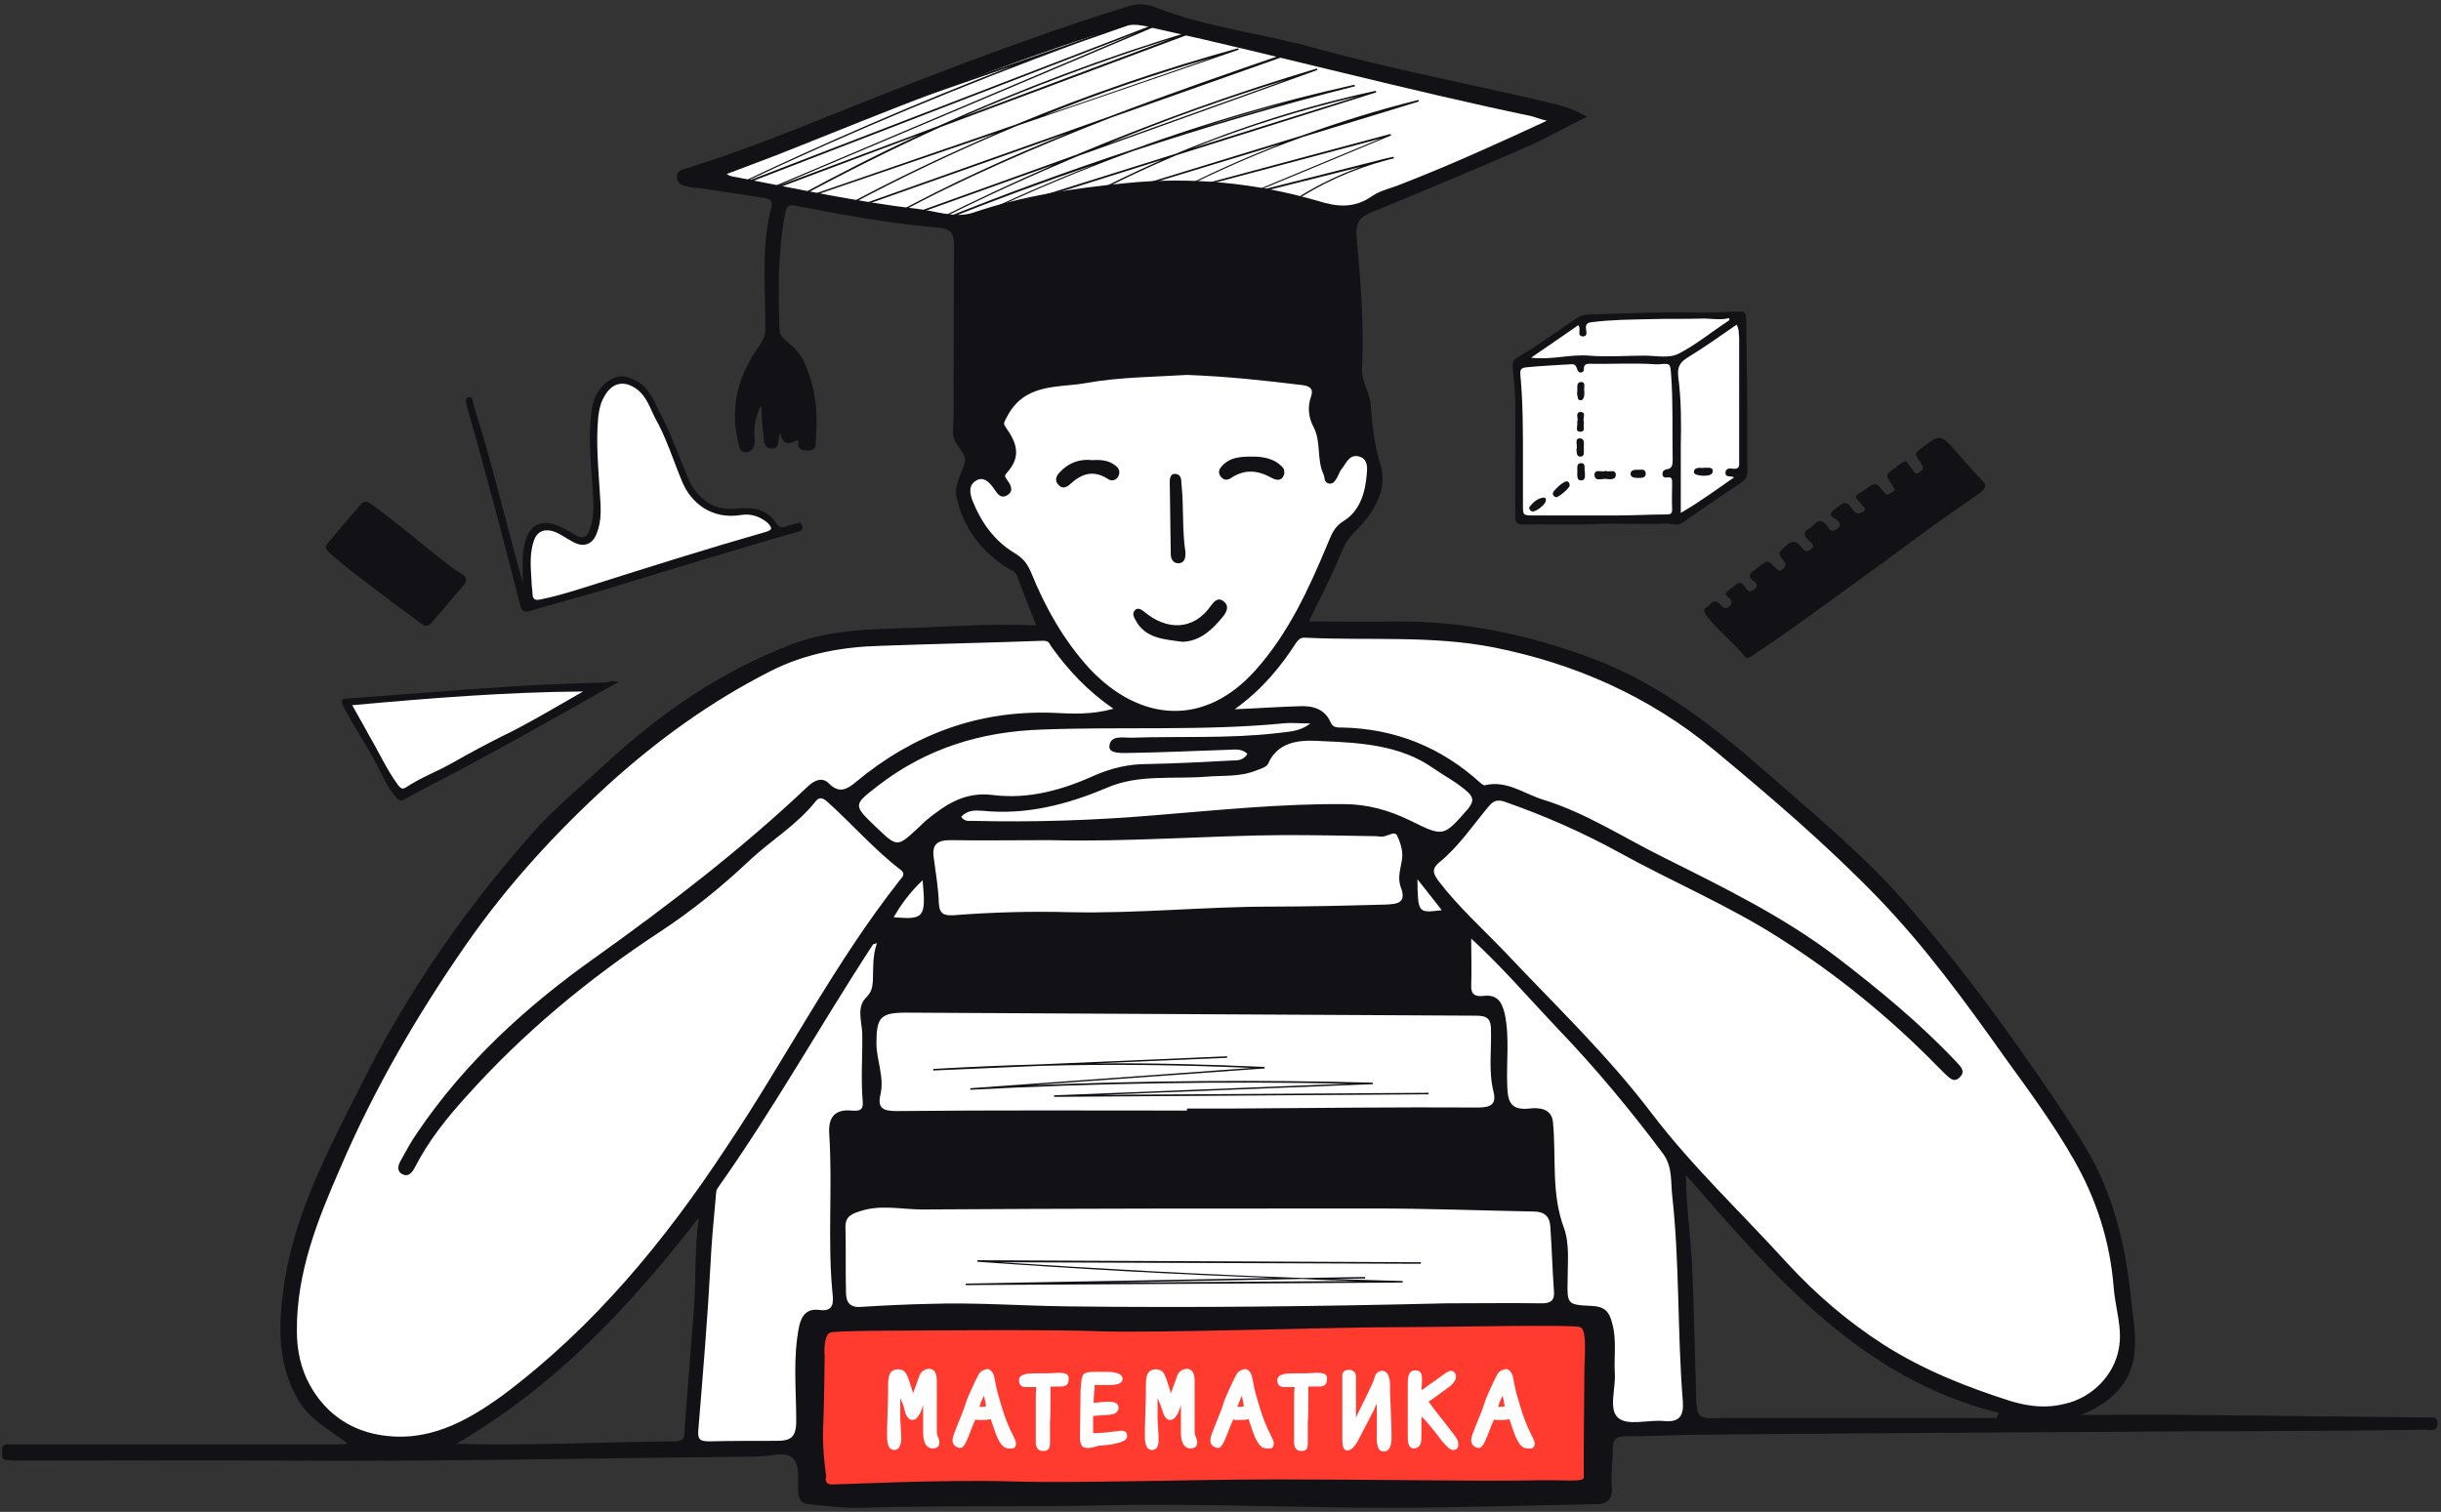<svg height="298" viewBox="0 0 481 298" width="481" xmlns="http://www.w3.org/2000/svg"><rect x="0" y="0" width="481" height="298" fill="#333333" stroke="none"/><g fill="none"><path d="m224.3 2.6 25.4 6.4 26.3 7.3 25 4.7 7.5 1.4-3.8 3.1-39.6 17.4.6 20.5.2 20.3 4.1 6.3.8 6.3-1.5 4.5-5 5.4-9 17.9h23l22.1 2.6 16.6 6.3 13.2 7.3 28 22.7 22.1 23.2 15.9 21.1 15 21.7 5.2 13.8 2.7 18-1 9-6.5 6.7-4.7 2h-8.7l-16-5.1-25.6-17.2-20.1-22.1-6.3-5.3 3.3 50.3-1.7 2.2h-19.6l-158.9 4.1-17.3-.2 1.1-14.4 2-35.7-8.7 12.3-15.9 16.1-15.4 13.6-14.2 8.1-12.6-.6-9.3-6.3-5.5-10.6v-14l6.3-20.7 16-31.6 18.7-27.4 12-12.6 13-12.2 25.5-18 10.4-3.9 13.4-2h13.8l20.1-1-5.1-12.4-4.9-4-5.7-5.9-1.4-5.7 2.6-4.5-2.4-47.5-19.5-3.4-33.3-6.1 47.9-19.1 33.5-11.7z" fill="#fff"/><g fill="#111116"><path d="m478.4 279.4c-15.5-.2-31-.3-46.5-.5-7-.1-14 0-21.8 0 6.7-2.8 10.5-7.1 10.6-13.8.1-3.4-.6-6.8-.9-10.2-1.1-10-3.5-19.7-8.7-28.5-4.3-7.1-9-13.8-13.8-20.6-6.6-9.3-13.5-18.3-21-26.9-8.5-9.9-18.6-18.2-28.4-26.8-10.3-9-21-17.4-34.1-22.3-12.5-4.7-25.3-7.4-38.7-7.3-5.7.1-11.4 0-17.2 0 2.2-4.5 4.4-8.7 6.2-13.1.7-1.8 1.5-3.2 2.9-4.6 3.6-3.6 6.6-8.2 5-13.3-1.2-3.9-1.6-7.7-1.9-11.6-.2-2.6-1.9-4.7-1.7-7.5.4-8.6-.3-17.2-1.1-25.8-.2-2.2.4-3.7 2.6-4.6 10.2-4.2 20.3-8.4 30.4-12.8 4.1-1.8 8-4 12.4-6.2-2.9-1.7-5.4-2.3-8-2.9-15.3-3.6-30.7-6.5-45.9-10.7-10.4-2.9-21.2-4-31.2-8-2-.8-3.9-.7-5.8 0-4.4 1.4-8.8 2.8-13.1 4.3-16 5.5-31.8 11.7-47.5 18-8.5 3.4-16.9 6.7-25.7 9.4-1 .3-2.3.5-2.1 2.1.2 1.2 1.3 1.4 2.2 1.6.8.2 1.5.2 2.3.3 3.9.6 7.9 1.1 11.8 1.8 1 .2 2.8 0 2.3 2-2.1 7.9-1.1 16-1.2 24.1 0 1.3-.5 2.1-1.2 3.2-4 5.6-5.8 11.8-4.2 18.7.3 1.1.3 2.4 1.8 2.2 1.3-.2 1.6-1.5 1.5-2.6-.2-2.2.1-4.3 1.3-6.6.1 2.1.2 3.8.4 5.6.2 1.1-.1 2.8 1.5 2.9 2.1.2 1.1-1.9 1.9-3 .4 2.7 2.1 2 3.5 1.3.1.6-.1 1.4.3 1.7.8.7 3 .5 3.1-.5.5-6.8.2-10.6-2-16-.7-1.8-1.7-2.9-3.3-4.3-1.4-1.2-1.8-1.6-1.8-3-.3-7.5-.3-15 1.1-22.4.3-1.5.5-2 2.3-1.6 9.3 1.8 18.7 3.5 28.1 4.3 2.2.2 2.9 1.1 2.9 3.3-.1 8.7 0 17.5-.1 26.2 0 3.5.1 7.1-.1 10.6-.2 2.6 2.9 4.3 2.3 6.2-.6 2.2-2.1 4.3-1.6 6.8 1.3 6 4.8 10.6 9.9 13.9.7.5 1.6.5 2 1.6 1.2 3.2 2.4 6.3 3.8 9.8-9.7-.5-19.2.4-28.7.6-6.6.2-13.1.7-19.5 3.1-13.8 5.3-25.7 13.4-36.5 23.4-5.1 4.7-10.6 9.2-15.1 14.4-13 14.8-24.2 30.9-33 48.6-6.6 13.1-13.7 26.2-15.6 41.1-1 7.5-1 15 3.2 21.8 2.2 3.6 5.9 5.5 9.6 8.3-1.2.1-1.8.1-2.4.1-20.7 0-41.4 0-62.1 0-.9 0-1.8 0-2.7 0s-1 .7-1 1.4-.2 1.7 1 1.7c1.2.1 2.4.1 3.7.1 16.9 0 33.9-.1 50.8 0 31.1.2 62.2-.5 93.3-.8 2.3 0 5.3-1 6.8.1 1.7 1.3 1.2 4.5 1.3 6.9.1 1.4.6 2.3 2.1 2.4 3.4.3 6.8.8 10.2.7 16-.5 32.1-.1 48.1-.5 18.7-.4 37.4.5 56.1.5 13.5 0 27-.5 40.5-.7 2.3 0 3.5-.8 3.3-3.4-.2-2.5.2-5.1.2-7.6 0-1.8.7-2.4 2.6-2.4 4.4 0 8.8-.2 13.3-.3 23.5-.2 47.1-.4 70.6-.5 13-.1 26-.2 39.1-.2 11.5-.1 23-.1 34.5-.3.9 0 2.4.6 2.4-1.3 0-1.3-1-1.1-1.9-1.1zm-297.4-238.2c-12.1-1.4-24-4-36-6.3-.5-.1-1.1-.1-1.8-.6 4.4-1.7 8.9-3.3 13.3-5.1 17.5-7 34.9-14 52.7-20.1 3.8-1.3 7.8-2.5 11.6-3.8 2.4-.8 4.5-.3 6.8.3 24.8 5.5 49.3 12.1 74.2 17.3.7.2 1.4.5 3 .9-9.9 4.6-19.2 8.8-28.7 12.5-1.9.8-4.1 1.2-5.8 2.4-3.5 2.4-6.8 2.1-10.6.9-12.4-3.6-25-4.8-37.9-3.5-10.2 1-20.3 2.5-30 5.8-3.6 1.2-7.3-.3-10.8-.7zm22.2 71.7c-.7-1.7-1.6-2.9-3.3-3.9-4-2.4-6.6-6.1-8.3-10.4-.5-1.4-.8-3 .8-3.9 1.4-.8 2.5.3 3.3 1.4.7.9 1.3 2.4 2.8 1.5 1.4-.9.6-2.1-.1-3.1-.3-.4-.6-.7 0-1.3 2.5-2.8 2.4-5.3-.1-8.8-.6-.9-.6-.9.1-2.2 3.5-6.8 10.1-5.7 15.6-6.7 6.7-1.2 13.6-1.2 19.9-1.6 8 .3 15.3 1.1 22.7 2 1.6.2 2.3.8 1.7 2.4-.7 2-.4 4.1.5 5.8 1.6 3 .6 6.4 2 9.4.3.6 0 1.5 1 1.8 1 .2 1.3-.6 1.7-1.2.3-.6.5-1.2.9-1.7.9-1.1 1.5-3 3.5-2.4 1.8.6 1.5 2.5 1.4 3.7-.3 3.5-1.4 7-4.4 8.9-2 1.2-2.5 2.7-3.3 4.6-3.7 8.9-7.7 17.6-14.2 24.9-10 11.2-22.7 10.3-32.7-.3-5.1-5.6-8.7-12-11.5-18.9zm91.1 102.3c.6 2.4-.5 3.1-3 3.1-16-.1-32.1.1-48.1.2-3.1 0-6.2 0-9.3 0v.4c-19 0-38-.1-57.1.1-2.6 0-4-.4-3.3-3.3.8-3.4-.8-6.7-.8-10.1 0-5.1.8-6 5.9-6 37.5.2 74.9.4 112.4.6 2.2 0 2.8.8 2.8 2.8.1 4.1-.5 8.2.5 12.2zm-118.2-34.4c1.5-2.6 3.2-4.9 5.7-7.3.7 7.4.3 7.8-5.7 7.3zm99.9-6c1.3 3.3-.8 3.4-3 3.5-7.5.2-15 .4-22.5.4-13.2 0-26.4 1.4-39.7 1.1-7.6-.2-15.2 0-22.9.6-1.8.1-2.8-.2-2.9-2.4-.1-3-.6-5.9-1-8.9-.4-2.7.7-3.5 3.3-3.5 6.5.1 13.1 0 19.6 0 15.5.4 30.9-.9 46.3-1 5.6 0 11.2.1 16.8.2.7 0 1.3 0 2 .1 1.2.2 2.8-1.3 3.3-.2.7 1.5 1.3 3.3.9 5.1-.3 1.7-.8 3.4-.2 5zm3.3-1.5c1.7 2.1 3.2 4.1 4.8 6.1-4.7.6-4.7.6-4.8-6.1zm-1.5-11.6c-4.1-2-8.4-3.2-13-3.2-12.5-.1-24.9 1.2-37.3 2.2-11.9 1-23.8 1.4-35.8 1.1-.7 0-1.6.2-2.3-.8 1.2-1.3 2.6-1.3 4.1-1.2 8.7.9 16.8-1.2 24.8-4.6 6.1-2.6 12.8-1.6 19.3-2.1 3.4-.3 6.8.1 10.1-1.3.8-.3 1.9-.6 2.2-1.3 2.2-5 7.5-4.6 11-4.4 7.3.3 15.1.8 21.5 5.3 2.3 1.6 4.7 2.8 6.8 4.7 1.3 1.2 1.1 2 .1 3.3-4.9 5.6-4.8 5.6-11.5 2.3zm-26.1-17.2c-9.5 1.1-19 .6-28.5.9-1.7.1-4.5-.7-4.6 1.8 0 1.5 2.9 1.2 4.5 1.2 6.2-.1 12.4-.4 18.6-.6 1.4 0 2.9-.4 4.1.8-.7 1.2-1.8 1.3-2.9 1.3-5.6.3-11.3.6-16.9.7-3.6 0-7 .8-10.2 2.2-6.4 2.9-13.1 4.8-20.2 3.9-5.5-.7-9.3 1.9-13.1 5-.6.5-1.1 1.1-1.7 1.6-4 3.7-4 3.7-8.1-.2-4.7-4.5-4.6-4.4.4-8.3 9.5-7.3 20.2-10.6 32.2-11 15.8-.6 31.6.3 47.4-1.2 1.6-.2 3.3 0 5.5 0-2.2 1.7-4.4 1.6-6.5 1.9zm-177.1 138.3c-6.1-1.1-10.7-4.6-13.6-9.9-1.7-3.1-2.5-6.7-2.5-10.5-.1-11.6 4.1-22 8.6-32.3 6.7-15.6 15.2-30.2 24.8-44 8-11.5 17.4-21.8 27.8-31.3 9.8-8.9 20.3-16.5 32.1-22.5 6.9-3.5 14.2-4.8 21.7-5 10.7-.4 21.4-.6 32.1-1 1.2 0 1.2.7 1.6 1.2 3.3 4.6 7.1 8.7 12.2 12.2-4.2 1.2-8.1 1-12 .8-14.7-.5-27.5 4.3-38.7 13.6-1.8 1.5-3.3 2.4-5.4.3-1.3-1.3-2.8-.6-4.1.6-13.1 12.4-27.3 23.3-42 33.8-13.4 9.5-25.6 20.6-35 34.5-1.2 1.7-2.2 3.6-3.2 5.4-.6 1-.9 2.2.4 2.8 1.1.5 1.8-.4 2.3-1.3 2.7-5.3 6.3-9.8 10.3-14.2 11.2-12.5 24-23.1 38-32.3 6.4-4.2 12.3-9 17.8-14.2 4.2-3.9 9.2-6.9 12.8-11.4.8-1.1 1.5-.9 2.5 0 4.8 4.3 9.1 9.3 14.3 13.3 1.1.8.5 1.4-.1 2.1-13 16.5-22.5 35.3-34.2 52.7-12.1 18.4-26.1 35.4-44 48.8-7.3 5.3-15 9.5-24.5 7.8zm60.3-1.2c-.1 1.2.3 2.4-1.7 2.5-14.1.1-28.2.9-43.3.5 19.5-11.4 34-26.8 47.8-44.6-.8 6.4-.6 11.8-.9 17.2-.6 8.2-1.3 16.3-1.9 24.4zm28.5-58.1c.7 10.7-.4 21.3.7 32 .2 2.2-.6 3-2.7 2.7-2.2-.3-3.4.9-3.9 3.1-1.3 6.2-.6 12.6-.6 18.8 0 3.2-1.1 3.9-3.8 3.9-4.4 0-8.9 0-13.3.1-1.6 0-2.4-.2-2.2-2.2.9-10.9 1.8-21.7 2.4-32.6.2-4.3.6-8.6 1-12.9.1-.7 0-1.6.4-2.2 11-15.5 20.2-32.1 30.6-48 0-.1.2-.1.8-.3-.9 2.6-.7 5-.8 7.4-.1 1.3-.2 2.2-1.4 3.4-1.8 1.8-.8 4.7-.7 6.9.1 4.5-.3 9 .1 13.5.2 1.9-.9 1.9-2.2 1.8-3.4-.3-4.6 1.4-4.4 4.6zm140.4 33.4c-6.3-.1-12.6 0-18.9 0-24.8.6-49.6.9-74.4.6-9.1-.1-18.1-.8-27.2-.5-4.5.1-9.1.3-13.6.6-2.3.2-3-1-3-2.9-.1-4.3 0-8.6-.1-13 0-2 1.4-2.5 3-3 4-1.3 8.1-.3 12.2-.3 29.6-.2 59.3-.2 88.9-.2 10.5 0 21 .4 31.4.6 2.3 0 3.3 1 3.4 3.1.3 4.2.4 8.4.7 12.5.2 1.9-.6 2.5-2.4 2.5zm24.1 23.2c-3.1-.3-7.1 1-9-.6-2-1.6-.5-5.8-.7-8.8-.2-3.3.4-6.5-.5-9.8-.6-2.5-1.6-3.4-4.2-3.5-4.7-.2-4.7-.4-4.6-5.1 0-3.4.4-7.1-.7-10.2-2.6-6.9-1.5-14-2.2-21-.3-2.7-2.9-2.8-4.6-2.6-3.7.4-4.3-1.3-4.4-4.5-.2-4.7.5-9.5-.5-14.2-.6-2.5-1.6-3.8-4.2-3.5-1.6.2-2.5-.3-2.4-2.1.1-2.9 0-5.9 0-9.2 6.2 5.7 11.4 11.8 16.9 17.6 7.5 7.8 14.4 16.1 20.9 24.8 1.9 2.6 1.5 5.5 1.8 8.2 1.5 13.5 1 27.1 2.1 40.6.2 2.8-.6 4.2-3.7 3.9zm65.5-.6c-16.9 0-33.8 0-50.7 0-1 0-2 0-3 0-5.4.2-5.4.2-5.5-5.5-.3-8.4-.4-16.8-.8-25.1-.3-5.4-1.1-10.9-1.2-17.3 17.7 20.3 34.7 40.2 61.7 46.9-.2.3-.3.6-.5 1zm2.9-3.3c-8.8-2.8-17.4-6.2-25.2-11.2-7-4.5-13.3-9.9-19-16.1-8.9-9.8-18.6-18.9-26.6-29.4-8.7-11.5-19.1-21.4-28.9-31.8-4.4-4.6-9.2-8.9-13.1-14-1.1-1.5-1.5-2.4.2-3.8 3.8-3.1 6.5-7.2 9.6-10.9 1-1.2 1.8-1.5 3.4-.9 7.7 2.7 15.2 6 22.3 9.9 10.5 5.8 21.7 10.5 31.8 17 11.3 7.2 21.6 15.6 31 25.2.4.4.8.8 1.2 1.2 1 .9 2 2.3 3.3.8 1.1-1.2-.2-2.2-1-3.1-7.1-7.5-15-14-23.2-20.3-10.6-8.1-22.5-13.9-34.3-19.8-7.9-3.9-15.3-8.8-23.8-11.4-3.8-1.2-7.2-3.9-11.5-2.8-.2 0-.5-.3-.8-.5-7.7-7-16.8-10.7-27.3-10.9-.8 0-1.7.1-2.2-1-1.1-2.6-3.4-3.3-6-3.2-4 .1-8 .4-12.9.6 5.4-3.9 9-8.3 12.1-13.1.5-.7 1-1.1 1.9-1 12.3.6 24.7-.5 37 1.9 16.1 3.2 30.7 9.7 43.3 20.1 11.1 9.2 22.1 18.6 32.2 29 9.5 9.8 17.5 20.8 25.3 31.8 4.7 6.5 9.5 13 13.5 20 4.5 7.8 7.2 16.3 7.9 25.3.3 4 1.8 8 1 12.1-1 5.3-5.3 9.6-10.6 10.8-3.5.9-6.9.6-10.6-.5z"/><path d="m233 126.5c-3.8-.5-7.3-.7-9.2-4.2-.4-.7-.8-1.4-.1-2.1.6-.5 1.3 0 1.8.4 4.4 3.7 9.7 3.7 13.1-1.2.7-1 1.6-1.8 2.7-.7.9.8.4 1.9-.2 2.7-2.2 2.7-4.6 5-8.1 5.1zm.6-17.6c0 .9-.1 1.9-1.1 2.1-1.3.2-1.8-.8-1.8-1.8-.1-4.8-.1-9.5-.2-14.3 0-.7.2-1.5 1-1.5 1.2 0 1.3 1.1 1.3 1.9.5 4.6.1 9.1.8 13.6zm19.5-15.6c-.4 1.5-1.4 1.5-2.5.9-2.7-1.5-5.3-1.8-8 0-.7.5-1.4.5-2-.2-.5-.6-.5-1.2-.1-1.8 1.8-2.3 4.3-2.2 6.9-2.2 2.1.1 4.1.6 5.5 2.3.2.3.1.7.2 1zm-37.8-2.6c1.6-.1 3.1 0 4.4 1 .9.6 1.1 1.4.6 2.3-.4.7-1.3.9-2 .4-2.8-1.8-5.1-1.1-7.4 1-.7.7-1.6 1-2.3.2-.8-.8-.6-1.7.3-2.6 1.7-1.8 3.9-2.6 6.4-2.3z"/><path d="m118.1 7.3c-11.7 4-23.5 8.1-35.3 12.6l-51 18.1c.2 0 .5.1.7.1l41.8-14.8c-11.9 4.8-23.5 10.1-34.7 16.2.1 0 .3.1.4.1 13.8-7.5 28.3-13.7 42.9-19.4l35.6-12.6c-.1-.2-.2-.2-.4-.3zm-76.2 32.5h.2c.2 0 .3.1.5.1l29-10.4c-7.8 3.4-15.5 7-23.1 10.8h.6c8.9-4.5 18-8.6 27.2-12.5l47.3-17-.1-.3c-16.1 4.8-31.9 10.5-47.4 17zm75.7-27.1-35.4 12.7c11.6-4.8 23.4-9 35.4-12.7zm19.6 15.5-25.3 6.4 26.2-10.9-.1-.3-41.8 11.2c7.9-4 16.1-7.6 24.5-10.6l22.9-7-.1-.3c-7.7 1.9-15.4 4.3-22.9 7l-45.7 14c6.8-3.7 13.8-7.1 20.9-10.1l39.4-12.4-.1-.3c-13.5 2.9-26.7 7.1-39.4 12.4l-38.3 12c9.7-4.6 19.7-8.8 29.8-12.5 14.5-4.8 29.1-9.1 43.8-12.8l-.1-.3c-14.9 3.3-29.5 7.6-43.8 12.8-12.7 4.2-25.3 8.8-37.7 13.8.2 0 .5 0 .7.1 9.7-3.9 19.5-7.5 29.4-10.9-8.2 3.2-16.2 6.7-24.1 10.5l.1.3 37.5-11.8c-6.6 2.9-13.1 6.1-19.4 9.6l-1.3.7 44-13.4c-7.3 2.8-14.4 6-21.3 9.6l-1.3.6 42.4-11.3-26 10.8.1.3 21.9-5.5c-5.2 1.9-10.2 4.4-14.7 7.6.1 0 .2-.1.3-.1s.3 0 .4-.1c5.9-4 12.5-7 19.4-8.8l1.2-.3-.1-.3c-.5.1-1 .2-1.4.3zm-5.6-12.2-32.6 10.2c10.6-4.2 21.5-7.6 32.6-10.2zm-14.3 1.3c-5.7 1.6-11.5 3.3-17.1 5 5.7-1.8 11.4-3.5 17.1-5zm-18.4-14.2c-17 5.1-33.7 11.4-49.9 18.7l-31.6 11.8 76.2-32.2c-.2-.1-.4-.1-.6-.2l-82.5 31.8c21.4-10.1 43.5-19.3 65.8-27.5l14.6-5.1c-.2-.1-.4-.1-.6-.2-4.7 1.6-9.5 3.3-14.2 5l-67.1 23.4 57.7-22.5c-1.6.5-3.3 1.1-4.9 1.6-.1 0-.2 0-.2 0l-60.8 23.7.1.3 62.6-21.7c-18.7 7.2-37.2 15.2-55.2 23.8.3 0 .6.1.9.1l78.7-30.4-74.4 31.5c.2.1.5.1.7.2l30.9-11.6c-8.2 3.8-16.2 7.9-24.1 12.2.2 0 .3.1.5.1 9-4.9 18.3-9.5 27.7-13.8l50.3-18.8c-.3-.1-.4-.2-.6-.2zm-45.1 16.9c13.3-5.8 27-10.9 40.8-15.3zm-31.6 16c.2 0 .4.1.6.1l37.4-12.8c-10.2 4.4-20.3 9.2-30.1 14.5h.6c11-5.9 22.2-11.2 33.7-16l43.7-15-.1-.3c-14.9 4.1-29.5 9.1-43.7 15zm80.6-27.6-33.1 11.4c10.8-4.4 21.9-8.2 33.1-11.4z" transform="translate(136 3)"/><path d="m207.7 216.2v-.3l57.9-2.3c-24.7-.5-49.7-.1-74.4 1.2v-.3l55.4-4c-13.9-.6-27.9-.8-41.9-.4l-20.8.9v-.3c6.9-.4 13.8-.7 20.8-.9l37.1-1.6v.3l-26 1.1c11.2-.1 22.3.2 33.4.7v.3l-46 3.3c22.4-.9 44.9-1.1 67.3-.5v.3l-53.5 2.1 64.5-.4v.3zm-17.4 37.1v-.3l60.8-1.1c-19.5-.7-39.1-1.8-58.5-3.2v-.3l87.4.4v.3h-.4l-82.4-.3c19.7 1.3 39.6 2.4 59.5 3.1l12.3-.2v.3l-6.4.1c4.6.1 9.2.3 13.8.4v.3zm66.4-1.2-38.3.7 49-.3c-3.6-.1-7.1-.2-10.7-.4z"/></g><path d="m162.5 267.3s-.1 10.1-.3 14.2.6 9.5.6 9.5-.6 1.6 1.2 1.6 21.9-1 35.1-.6 35.5-.4 52.8-.4 42 .4 49.3.2c7.5-.2 11 .5 10.9-.7-.1-1.9.1-18.2.1-20.8s.6-8.1-.8-8.7-26.4 0-37.1 0-47.7 1.2-57.6.8-40.2-.1-42.9-.1-8.4.1-10 .3c-1.7.3-1.3 4.7-1.3 4.7z" fill="#ff3b30"/><g fill="#fff" transform="translate(174 269)"><path d="m10.6 15.9c-.1.2-.4.2-.8.2-.6 0-1-.3-1.2-.9-.2-.5-.2-1.1-.2-1.9 0-1.1 0-2.4 0-3.8v-4c-.5 1.2-.8 2.2-1 2.9-.3.8-.5 1.3-.6 1.6-.3.5-.6.7-.9.7-.4 0-.7-.4-1-1.2l-.5-1.5-1.4-3.4v3.4 2.6c0 .4 0 1.1.1 2.1.1 1.1.1 1.7.1 2 0 1.1-.3 1.7-.9 1.7-.8 0-1-.9-1-2.3 0-.9 0-2.6.1-4.9s.1-4 .1-5.1c0-.9.1-1.5.3-1.9.2-.5.7-.8 1.3-.8.4 0 .7.1.9.4.2.2.4.6.6 1.1.1.2.4 1.1.9 2.8.2.5.4 1 .5 1.3l1.7-4.7c.3-.7.9-1.1 1.6-1.1.6.1 1 .7 1 2v2.5 3 2.3 2.3c0 .2.1.6.3 1s.3.8.3 1c-.2.3-.3.5-.3.6z"/><path d="m2.2 16.8c-1.4 0-1.4-2-1.4-2.8 0-.7 0-2.2.1-4.9.1-2 .1-3.8.1-5.1 0-.9.1-1.6.3-2.1s.7-1 1.7-1c.5 0 1 .2 1.3.5.2.2.4.6.7 1.3l.1.3c.1.4.4 1.2.8 2.5v.1.1l1.3-3.6c.3-.8 1.1-1.3 2-1.3.7.1 1.4.5 1.4 2.4v2.5 3 2.3 2.3c0 .1 0 .4.2.8.2.5.3.9.3 1.2 0 .4-.1.6-.2.8-.3.3-.8.4-1.1.4-.5 0-1.2-.2-1.6-1.2-.2-.5-.3-1.2-.3-2.1 0-1.1 0-2.4 0-3.8v-1.5c0 .1-.1.3-.1.4-.3.9-.5 1.4-.7 1.6-.3.6-.8 1-1.3 1-.6 0-1.1-.5-1.4-1.4l-.4-1.5-.6-1.4v.3.9 1.8.8c0 .2 0 .9.1 2.1.1 1.3.1 1.9.1 2.1-.1 1.9-.8 2.2-1.4 2.2zm.7-15c-.6 0-.8.3-.9.5s-.2.6-.2 1.7c0 .9 0 2.5-.1 5.1-.1 2-.1 3.7-.1 4.9 0 1.3.2 1.9.6 1.9s.5-.8.5-1.3c0-.3 0-1-.1-2-.1-.9-.1-1.7-.1-2.2 0-.1 0-.4 0-.9 0-.4 0-1 0-1.8v-.9c0-1 0-1.8 0-2.5v-2.2l2.2 5.4.5 1.5c.3.7.5.9.6.9.2 0 .4-.3.5-.5s.3-.7.6-1.5c.3-1 .6-1.9 1-2.9l.9-2.1-.1 6.3v3.8c0 .9.1 1.5.2 1.8.2.6.5.6.8.6s.4 0 .4-.1c0 0 0-.1 0-.3 0-.1 0-.4-.2-.9s-.3-.9-.3-1.2c0-.5 0-1.2 0-2.3s0-1.8 0-2.3c0-.8 0-1.8 0-3 0-1.3 0-2.1 0-2.5 0-.6-.1-1.5-.6-1.5-.4 0-.9.2-1.1.8l-2 5.6-.5-.9c-.2-.3-.3-.7-.5-1.2v-.1c-.4-1.2-.7-2.1-.8-2.5l-.1-.3c-.2-.5-.4-.8-.5-1 0 .2-.2.1-.6.1z"/><g transform="translate(13)"><path d="m12.3 16c-.1 0-.3 0-.7 0-.7 0-1.4-.8-2-2.4-.4-1.2-.8-2.3-1.2-3.5-.8.2-1.3.3-2 .3h-.5c-.4 0-.6 0-1-.2-.2.5-.7 1.6-1.5 3.5-.5 1.4-1 2.1-1.3 2.1-.5 0-1.1-.4-1.1-1 0-.3.1-.8.4-1.5.2-.5.4-1.1.6-1.5l1-2.5c.2-.5.4-1.1.6-1.7s.5-1.5 1.1-2.7c.5-1.1 1-2.2 1.5-3.1.2-.4.7-.6 1.1-.7.2 0 .5 0 .6.2.2.2.3.4.4.6s.3 1.1.6 2.7c.2.7.4 1.8.9 3.2.7 2.5 1.6 4.5 2.4 6.1.3.5.4.9.4 1.2 0 .6-.1.9-.3.9zm-4.9-9.5c-.1-.5-.3-1.1-.5-1.6-.5 1.3-1.1 2.7-1.4 3.8l1 .1c.4 0 1-.1 1.4-.1-.3-1-.4-1.7-.5-2.2z"/><path d="m11.7 16.5c-.9 0-1.7-.9-2.4-2.7-.4-1-.7-2.1-1.1-3.1-.6.2-1.1.2-1.7.2h-.5c-.3 0-.5 0-.8-.1-.3.6-.7 1.6-1.3 3.2-.8 2-1.2 2.4-1.7 2.4-.7 0-1.5-.6-1.5-1.4 0-.2 0-.6.4-1.7l.1-.2c.2-.5.3-.9.5-1.3l1-2.5c.2-.5.4-1.1.6-1.7.2-.7.6-1.6 1.1-2.7s1-2.2 1.5-3.1c.3-.5.9-.8 1.4-.9.4-.1.7 0 1 .3.2.2.4.5.5.8.1.2.2.8.6 2.8.1.5.4 1.5.9 3.2.7 2.4 1.5 4.4 2.4 6.1.3.6.5 1 .5 1.4 0 .7-.4 1-.6 1h-.1c-.3 0-.5 0-.8 0zm-3-6.9.1.4c.4 1.2.8 2.3 1.2 3.5.8 2 1.4 2.1 1.6 2.1h.5s0-.1 0-.2 0-.4-.4-1c-.9-1.7-1.7-3.8-2.5-6.2-.5-1.7-.8-2.8-.9-3.3-.1-.7-.5-2.4-.6-2.7-.1-.2-.2-.3-.3-.4 0 0-.1-.1-.3-.1-.4.1-.7.2-.8.4-.5 1-1 2-1.5 3.1s-.8 2-1 2.6-.4 1.2-.6 1.7l-1 2.5c-.2.4-.3.8-.5 1.3l-.1.2c-.3.9-.4 1.2-.4 1.4 0 .3.3.5.6.6.1-.1.4-.5.9-1.8.6-1.7 1.2-3 1.5-3.6l.2-.3.3.1c.3.1.6.1.9.1h.5c.7 0 1.2-.1 1.9-.3zm-2.4-.4-1.5-.1.1-.5c.3-1.1.9-2.5 1.4-3.8l.4-1 .4.9c.2.6.4 1.2.6 1.7.1.5.2 1.2.4 2.1l.1.4-.4.1c-.4.1-1 .2-1.5.2zm-.3-.9h.4c.2 0 .6 0 .9-.1-.1-.7-.2-1.2-.3-1.6 0-.2-.1-.3-.1-.5-.4.7-.7 1.5-.9 2.2z"/></g><g transform="translate(26 1)"><path d="m9.9 2.7c-.2.1-.4.1-.8.1h-2.5v1.8 1.7c0 2.1-.1 4.1-.1 5.4v2.4c0 1.1-.1 1.4-.8 1.4-.9 0-1.1-.5-1.1-1.5 0-.8 0-2.3 0-4.5s0-3.4 0-3.6c0-1.1 0-2 .1-3-.4 0-.6 0-.8 0s-.6 0-1.1 0-.7 0-.7 0c-.5 0-.9-.2-.9-.9 0-.6.8-.9 2.5-.9h.7c1.1 0 2.4 0 4-.1 1.3 0 1.8 0 1.8.6.1.6 0 .9-.3 1.1z"/><path d="m5.6 16c-1.5 0-1.5-1.3-1.5-1.9 0-.5 0-1.3 0-2.4v-2.1c0-1.4 0-2.3 0-2.9 0-.4 0-.6 0-.7 0-1 0-1.7.1-2.6-.1 0-.2 0-.3 0-.2 0-.4 0-.7 0h-.4c-.3 0-.6 0-.7 0-.9 0-1.3-.5-1.3-1.4 0-1.3 2.2-1.3 3-1.3h.7c1.2 0 2.5 0 3.9-.1 1.1 0 2.2 0 2.2 1.1 0 .7-.2 1.2-.6 1.4-.2.1-.5.2-1 .2h-2v1 1.1 1.1c0 1.4 0 2.7-.1 3.8v1.6 2.1.2c0 1-.1 1.8-1.3 1.8zm-.4-13.5v.5c-.1 1-.1 1.9-.1 3v.7 2.9 2.1 2.4c0 1 .2 1 .6 1 .3 0 .4 0 .4-.9v-.2c0-.8 0-1.5 0-2.2 0-.5 0-1.1 0-1.7 0-1.1.1-2.4.1-3.8 0-.3 0-.7 0-1.1v-1.1c0-.6 0-1 0-1.4v-.4h3c.4 0 .5-.1.6-.1.1-.1.2-.3.2-.7 0-.1 0-.1 0-.1-.1-.1-.9-.1-1.3-.1-1.4.1-2.7.1-4 .1h-.7c-1.7 0-2.1.3-2.1.4 0 .5.1.5.4.5h.1.6.4.7.5z"/></g><g transform="translate(38 1)"><path d="m8.6 14.1c-.7.2-1.4.4-2.3.5l-2 .2c-1.1.1-1.7.2-2 .2-.4 0-.6-.1-.7-.2-.2-.2-.3-.6-.3-1.3l.1-6.7c0-1.3 0-2.6.1-3.6.1-1.1.2-1.7.4-1.9s.9-.3 2-.3h.8c1.3 0 2.2 0 2.7.1.9.1 1.3.4 1.3.9 0 .6-1 .8-2.5.8-.4 0-.9 0-1.6 0s-1.1 0-1.3 0c0 .4 0 1.1-.1 2.1s-.1 1.7-.1 2.2c.3 0 .8 0 1.6-.1s1.3-.1 1.6-.1c1.2 0 1.6.1 1.6.8s-.8.9-2.2.9l-2.7.2-.1 1.4v1.5 1.4c.5 0 1.4 0 2.5-.2 1.1-.1 2.3-.2 3.4-.4.6 0 .7.2.7.7.2.4-.1.7-.9.9z"/><path d="m2.3 15.4c-.5 0-.9-.1-1.1-.4s-.4-.8-.4-1.6l.1-6.7c0-1.4 0-2.6.1-3.7.1-1.6.4-2 .6-2.2.4-.3 1-.4 2.3-.4h.8c1.2 0 2.2 0 2.8.1 1.1.2 1.7.6 1.7 1.3 0 1.2-1.9 1.2-3 1.2-.3 0-.6 0-1.1 0h-1.2c-.1 0-.1 0-.2 0 0 .4 0 .9-.1 1.7s-.1 1.3-.1 1.8c.3 0 .6 0 1.1-.1.9-.1 1.4-.1 1.7-.1.9 0 2.1 0 2.1 1.2 0 1.4-1.9 1.4-2.7 1.4l-2.3.2v1 1.5.9c.5 0 1.2-.1 2-.1l2.7-.3.8-.1c1.1 0 1.2.6 1.2 1.1 0 .7-.8 1-1.4 1.2-.7.2-1.5.4-2.4.5l-2 .2c-1.1.4-1.7.4-2 .4zm-.4-.9s.1.1.4.1c.2 0 .8 0 1.9-.2l2-.2c.9-.1 1.6-.3 2.2-.5.8-.3.8-.5.9-.5 0-.1 0-.2 0-.2s-.1 0-.2 0l-.7.1c-.9.1-1.8.2-2.7.3-1.1.1-1.9.2-2.5.2h-.4v-1.8c0-.3 0-.8 0-1.5l.1-1.8 3.1-.3c1.8 0 1.8-.4 1.8-.5 0-.2 0-.4-1.2-.4-.2 0-.7 0-1.6.1-.7.1-1.3.1-1.6.1h-.4v-.4c0-.4 0-1.2.1-2.3s.1-1.8.1-2.1v-.4h.4.6 1.2 1.1c2.1 0 2.1-.3 2.1-.4 0-.2-.4-.3-1-.4-.5-.1-1.5-.1-2.6-.1h-1c-1.3 0-1.6.1-1.7.2s-.2.3-.3 1.6c-.1 1.1-.1 2.3-.1 3.6l-.1 6.7c-.1.8.1 1 .1 1z"/></g><g transform="translate(51)"><path d="m10.5 15.9c-.1.2-.4.2-.8.2-.6 0-1-.3-1.2-.9-.2-.5-.2-1.1-.2-1.9 0-1.1 0-2.4 0-3.8v-4c-.5 1.2-.8 2.2-1 2.9-.3.8-.5 1.3-.6 1.6-.3.5-.6.7-.9.7-.4 0-.7-.4-1-1.2l-.5-1.5-1.4-3.4v3.4 2.6c0 .4 0 1.1.1 2.1.1 1.1.1 1.7.1 2 0 1.1-.3 1.7-.9 1.7-.8 0-1-.9-1-2.3 0-.9 0-2.6.1-4.9s.1-4 .1-5.1c0-.9.1-1.5.3-1.9.2-.5.7-.8 1.3-.8.4 0 .7.1.9.4.2.2.4.6.6 1.1.1.2.4 1.1.9 2.8.2.5.4 1 .5 1.3l1.7-4.7c.3-.7.9-1.1 1.6-1.1.6.1 1 .7 1 2v2.5 3 2.3 2.3c0 .2.1.6.3 1s.3.8.3 1c-.2.3-.3.5-.3.6z"/><path d="m2 16.8c-1.4 0-1.4-2-1.4-2.8 0-.7 0-2.2.1-4.9.1-2 .1-3.8.1-5.1 0-.9.1-1.6.3-2.1s.7-1 1.7-1c.5 0 1 .2 1.3.5.2.2.4.6.7 1.3l.1.3c.1.4.4 1.2.8 2.5v.1.1l1.3-3.6c.3-.8 1.1-1.3 2-1.3.7.1 1.4.5 1.4 2.4v2.5 3 2.3 2.3c0 .1 0 .4.2.8.2.5.3.9.3 1.2 0 .4-.1.6-.2.8-.3.3-.8.4-1.1.4-.5 0-1.2-.2-1.6-1.2-.2-.5-.3-1.2-.3-2.1 0-1.1 0-2.4 0-3.8v-1.5c0 .1-.1.3-.1.4-.3.9-.5 1.4-.7 1.6-.3.6-.8 1-1.3 1-.6 0-1.1-.5-1.4-1.4l-.5-1.5-.6-1.4v.3.9 1.8.8c0 .2 0 .9.1 2.1.1 1.3.1 1.9.1 2.1.1 1.9-.7 2.2-1.3 2.2zm.8-15c-.6 0-.8.3-.9.5s-.2.6-.2 1.7c0 .9 0 2.5-.1 5.1-.1 2-.1 3.7-.1 4.9 0 1.3.2 1.9.6 1.9s.5-.8.5-1.3c0-.3 0-1-.1-2-.1-.9-.1-1.7-.1-2.2 0-.1 0-.4 0-.9 0-.4 0-1 0-1.8v-.9c0-1 0-1.8 0-2.5v-2.2l2.2 5.4.5 1.5c.3.7.5.9.6.9.2 0 .4-.3.5-.5s.3-.7.6-1.5c.3-1 .6-1.9 1-2.9l.9-2.1-.1 6.3v3.8c0 .9.1 1.5.2 1.8.2.6.5.6.8.6s.4 0 .4-.1c0 0 0-.1 0-.3 0-.1 0-.4-.2-.9s-.3-.9-.3-1.2c0-.5 0-1.2 0-2.3s0-1.8 0-2.3c0-.8 0-1.8 0-3 0-1.3 0-2.1 0-2.5 0-.6-.1-1.5-.6-1.5-.4 0-.9.2-1.1.8l-2 5.6-.5-.9c-.2-.3-.3-.7-.5-1.2v-.1c-.4-1.2-.7-2.1-.8-2.5-.2-.5-.4-.8-.5-1-.1-.1-.3-.2-.7-.2z"/></g><g transform="translate(64)"><path d="m12.2 16c-.1 0-.3 0-.7 0-.7 0-1.4-.8-2-2.4-.4-1.2-.8-2.3-1.2-3.5-.8.2-1.3.3-2 .3h-.5c-.4 0-.6 0-1-.2-.2.5-.7 1.6-1.5 3.5-.5 1.4-1 2.1-1.3 2.1-.5 0-1.1-.4-1.1-1 0-.3.1-.8.4-1.5.2-.5.4-1.1.6-1.5l1-2.5c.2-.5.4-1.1.6-1.7s.5-1.5 1.1-2.7c.5-1.1 1-2.2 1.5-3.1.2-.4.7-.6 1.1-.7.2 0 .5 0 .6.2s.3.4.4.6.3 1.1.6 2.7c.2.7.4 1.8.9 3.2.7 2.5 1.6 4.5 2.4 6.1.3.5.4.9.4 1.2 0 .6-.1.9-.3.9zm-5-9.5c-.1-.5-.3-1.1-.5-1.6-.5 1.3-1.1 2.7-1.4 3.8l1 .1c.4 0 1-.1 1.4-.1-.2-1-.4-1.7-.5-2.2z"/><path d="m11.5 16.5c-.9 0-1.7-.9-2.4-2.7-.4-1-.7-2.1-1.1-3.1-.6.2-1.1.2-1.7.2h-.5c-.3 0-.5 0-.8-.1-.3.6-.7 1.6-1.3 3.2-.8 2-1.2 2.4-1.7 2.4-.7 0-1.5-.6-1.5-1.4 0-.2 0-.6.4-1.7l.1-.2c.2-.5.3-.9.5-1.3l1-2.5c.2-.5.4-1.1.6-1.7.2-.7.6-1.6 1.1-2.7s1-2.2 1.5-3.1c.3-.5.9-.8 1.4-.9.4-.1.7 0 1 .3.2.2.4.5.5.8.1.2.2.8.6 2.8.1.5.4 1.5.9 3.2.7 2.4 1.5 4.4 2.4 6.1.3.6.5 1 .5 1.4 0 .7-.4 1-.6 1h-.1c-.2 0-.5 0-.8 0zm-2.9-6.9.1.4c.4 1.2.8 2.3 1.2 3.5.8 2 1.4 2.1 1.6 2.1h.5s0-.1 0-.2 0-.4-.4-1c-.9-1.7-1.7-3.8-2.5-6.2-.5-1.7-.8-2.8-.9-3.3-.1-.7-.5-2.4-.6-2.7-.1-.2-.2-.3-.3-.4 0 0-.1-.1-.3-.1-.4.1-.7.2-.8.4-.5 1-1 2-1.5 3.1s-.8 2-1 2.6-.4 1.2-.6 1.7l-1 2.5c-.2.4-.3.8-.5 1.3l-.1.2c-.3.9-.4 1.2-.4 1.4 0 .3.3.5.6.6.1-.1.4-.5.9-1.8.6-1.7 1.2-3 1.5-3.6l.2-.3.3.1c.3.1.6.1.9.1h.5c.7 0 1.2-.1 1.9-.3zm-2.4-.4-1.5-.1.1-.5c.3-1.1.9-2.5 1.4-3.8l.4-1 .4.9c.2.6.4 1.2.6 1.7.1.5.2 1.2.4 2.1l.1.4-.4.1c-.4.1-1 .2-1.5.2zm-.4-.9h.4c.2 0 .6 0 .9-.1-.1-.7-.2-1.2-.3-1.6 0-.2-.1-.3-.1-.5-.3.7-.6 1.5-.9 2.2z"/></g><g transform="translate(77 1)"><path d="m9.8 2.7c-.2.1-.4.1-.8.1h-2.5v1.8 1.7c0 2.1-.1 4.1-.1 5.4v2.4c0 1.1-.1 1.4-.8 1.4-.9 0-1.1-.5-1.1-1.5 0-.8 0-2.3 0-4.5s0-3.4 0-3.6c0-1.1 0-2 .1-3-.4 0-.6 0-.8 0s-.6 0-1.1 0-.7 0-.7 0c-.5 0-.9-.2-.9-.9 0-.6.8-.9 2.5-.9h.7c1.1 0 2.4 0 4-.1 1.3 0 1.8 0 1.8.6.1.6 0 .9-.3 1.1z"/><path d="m5.5 16c-1.5 0-1.5-1.3-1.5-1.9 0-.5 0-1.3 0-2.4v-2.1c0-1.4 0-2.3 0-2.9 0-.4 0-.6 0-.7 0-1 0-1.7.1-2.6-.1 0-.2 0-.3 0-.2 0-.4 0-.7 0h-.4c-.3 0-.6 0-.7 0-.9 0-1.3-.5-1.3-1.4 0-1.3 2.2-1.3 3-1.3h.7c1.2 0 2.5 0 3.9-.1 1.1 0 2.2 0 2.2 1.1 0 .7-.2 1.2-.6 1.4-.2.1-.5.2-1 .2h-2.1v1 1.1 1.1c0 1.4 0 2.7-.1 3.8v1.6 2.1.2c0 1 0 1.8-1.2 1.8zm-.4-13.5v.5c-.1 1-.1 1.9-.1 3v.7 2.9 2.1 2.4c0 1 .2 1 .6 1 .3 0 .4 0 .4-.9v-.2c0-.8 0-1.5 0-2.2 0-.5 0-1.1 0-1.7 0-1.1.1-2.4.1-3.8 0-.3 0-.7 0-1.1v-1.1c0-.6 0-1 0-1.4v-.4h3c.4 0 .5-.1.6-.1.1-.1.2-.2.2-.7 0-.1 0-.1 0-.1-.1-.1-.9-.1-1.3-.1-1.4.1-2.7.1-4 .1h-.7c-1.7 0-2.1.3-2.1.4 0 .5.1.5.4.5h.1.6.4.7.5z"/></g><g transform="translate(90 1)"><path d="m.7 1c0-.3.4-.5.8-.5.8 0 1.1.3 1.1.9 0 .8.1 2.5.1 3.7v6.1c.5-.7 1-2.1 2.9-6 1.1-2.2 1.3-2.6 1.4-2.9.2-.6.3-1 .4-1.2.2-.4.5-.6 1-.6.7 0 1.1 1.1 1.1 2.3 0 1 0 2.3.1 3.8.1 2.7.2 4.6.2 5.7v1.3c0 1.2-.2 1.9-1 1.9-.6 0-.8-.3-.9-1.5v-5.7c0-1.2-.1-1.9-.1-3.3-.2.3-.6 1-1.3 2.5-.6 1.2-1 2-1.4 2.7-.8 1.4-1.7 3.2-1.8 3.4-.9 1.3-1.3 1.7-1.8 1.7s-.6-.7-.6-2.1c0-5.5 0-6.1 0-6.9v-3-2.3z"/><path d="m8.7 16.1c-1.1 0-1.2-.9-1.4-1.9v-5.8c0-.7 0-1.2 0-1.7-.2.3-.3.6-.5 1.1-.6 1.1-1 1.9-1.4 2.7-.5.9-1 1.9-1.4 2.7-.3.5-.4.7-.4.8-.8 1.3-1.4 1.9-2.1 1.9-1 0-1-1.5-1-2.5 0-3.7 0-5.1 0-6 0-.4 0-.6 0-.9v-5.5c0-.5.5-1 1.2-1 1 0 1.5.5 1.5 1.4v1.5 2.2 3.2 1.1c.4-.9 1.1-2.3 2.1-4.3 1-2.1 1.2-2.6 1.3-2.8.2-.6.3-1 .4-1.2.2-.4.6-.9 1.4-.9.9 0 1.5 1.1 1.5 2.7 0 .9 0 2 .1 3.8.1 2.7.2 4.6.2 5.7v.5.9c-.1 1.5-.6 2.3-1.5 2.3zm-.7-12.6.1 1.6c0 .4 0 .7.1 1 0 .8.1 1.4.1 2.3v5.7c.1 1.1.2 1.1.5 1.1.4 0 .5-.5.5-1.5 0-.2 0-.5 0-.8 0-.2 0-.4 0-.5 0-1.1-.1-3-.2-5.7-.1-1.8-.1-2.9-.1-3.8 0-1.1-.3-1.8-.6-1.8-.4 0-.5.2-.6.3 0 .1-.2.5-.3 1.1-.1.4-.3.8-1.4 3-1 2.1-1.7 3.4-2.1 4.3-.4.8-.6 1.3-.9 1.7l-.8 1.3v-1.5c0-1 0-1.9 0-2.9s0-2.1 0-3.2c0-.6 0-1.4 0-2.1 0-.6 0-1.2 0-1.5s0-.5-.6-.5c-.2 0-.3.1-.4.1v5.4.9 6c0 1.2.1 1.6.2 1.7.3 0 .6-.3 1.4-1.5 0-.1.2-.4.4-.7.4-.7.9-1.8 1.4-2.7.5-.8.9-1.6 1.4-2.7.6-1.2 1-1.9 1.2-2.3z"/></g><g transform="translate(103 1)"><path d="m9.3 15.4c-.4 0-.9-.5-1.8-1.5l-1.4-1.8c-.6-.7-1.2-1.6-2-2.4l-1.4-1.6v2.2 1.9c0 1.1 0 1.8-.1 2.1-.1.6-.4.9-.9.9-.7 0-.8-.7-.8-2.2 0-.4 0-.8 0-1.3 0-.8 0-1.9 0-3.4s0-2.3 0-2.5c0-.3 0-.8 0-1.5s0-1.1 0-1.2c0-1.5.2-2.2 1.1-2.2.7 0 .8.4.8 1.4v.4l-.1 2.5c.4-.2 1.1-.6 2-1.2l1.3-.9c.6-.4 1.2-.9 1.8-1.3.5-.4.9-.6 1.1-.6.5 0 .7.3.7.8 0 .3-.3.7-.8 1.2l-1.8 1.3c-1.2.9-2.4 1.8-3.3 2.2.3.3.7.8 1.4 1.7l2 2.6 1.9 2.5c.6.8.9 1.3.9 1.4.2.2-.1.5-.6.5z"/><path d="m9.3 15.8c-.5 0-1.1-.5-2.1-1.7l-1.4-1.8c-.6-.8-1.3-1.6-2-2.4l-.7-.7v1 1.4.5c0 .7 0 1.7-.1 2.2-.2 1-1 1.2-1.4 1.2-1.2 0-1.2-1.5-1.2-2.6 0-.4 0-.8 0-1.3s0-1.3 0-2.3v-1.1c0-.9 0-1.5 0-2 0-.3 0-.5 0-.6 0-.2 0-.5 0-.9v-.7c0-.5 0-.8 0-1 0-.1 0-.1 0-.2 0-1 0-2.7 1.5-2.7 1.3 0 1.3 1.1 1.3 1.8v.4l-.1 1.7c.4-.2.8-.5 1.3-.9l1.3-.9c.6-.4 1.2-.9 1.8-1.3.7-.5 1.1-.7 1.3-.7.7 0 1.1.5 1.1 1.2 0 .5-.3 1-.9 1.5l-1.8 1.3c-.9.7-2 1.5-2.8 2 .3.3.6.7 1 1.3l3.9 5c.9 1.2 1 1.5 1 1.7.2 1.2-.2 1.6-1 1.6zm-7-8.9 2.2 2.5c.7.8 1.4 1.6 2 2.4l1.4 1.8c1 1.3 1.4 1.4 1.4 1.4.4 0 .4-.1.4-.3 0-.1-.2-.4-.8-1.2l-4-5c-.6-.8-1.1-1.4-1.4-1.6l-.5-.4.6-.3c.9-.4 2.1-1.3 3.2-2.2l1.8-1.3c.5-.5.6-.7.6-.8 0-.4-.1-.4-.3-.4 0 0-.2.1-.8.5s-1.2.9-1.8 1.3l-1.3.9c-1 .7-1.7 1.1-2.1 1.3l-.6.3.1-3.6c0-.9-.1-.9-.4-.9s-.6 0-.6 1.8v.1 1 .7.9.6 2 1.1 2.3 1.3c0 1.5.2 1.7.4 1.7s.4 0 .5-.5c0-.1.1-.6.1-2 0-.1 0-.2 0-.4 0-.3 0-.8 0-1.4v-1.1c0-.5 0-.9 0-1.2v-1.3z"/></g><g transform="translate(115)"><path d="m12.5 16c-.1 0-.3 0-.7 0-.7 0-1.4-.8-2-2.4-.4-1.2-.8-2.3-1.2-3.5-.8.2-1.3.3-2 .3h-.5c-.4 0-.6 0-1-.2-.2.5-.7 1.6-1.5 3.5-.5 1.4-1 2.1-1.3 2.1-.5 0-1.1-.4-1.1-1 0-.3.1-.8.4-1.5.2-.5.4-1.1.6-1.5l1-2.5c.2-.5.4-1.1.6-1.7s.5-1.5 1.1-2.7c.5-1.1 1-2.2 1.5-3.1.2-.4.7-.6 1.1-.7.2 0 .5 0 .6.2.2.2.3.4.4.6s.3 1.1.6 2.7c.2.7.4 1.8.9 3.2.7 2.5 1.6 4.5 2.4 6.1.3.5.4.9.4 1.2.1.6 0 .9-.3.9zm-4.9-9.5c-.1-.5-.3-1.1-.5-1.6-.5 1.3-1.1 2.7-1.4 3.8l1 .1c.4 0 1-.1 1.4-.1-.3-1-.4-1.7-.5-2.2z"/><path d="m11.9 16.5c-.9 0-1.7-.9-2.4-2.7-.4-1-.7-2.1-1.1-3.1-.6.2-1.1.2-1.7.2h-.5c-.3 0-.5 0-.8-.1-.3.6-.7 1.6-1.3 3.2-.8 2-1.2 2.4-1.7 2.4-.7 0-1.5-.6-1.5-1.4 0-.2 0-.6.4-1.7l.1-.2c.2-.5.3-.9.5-1.3l1-2.5c.2-.5.4-1.1.6-1.7.2-.7.6-1.6 1.1-2.7s1-2.2 1.5-3.1c.3-.5.9-.8 1.4-.9.4-.1.7 0 1 .3.2.2.4.5.5.8.1.2.2.8.6 2.8.1.5.4 1.5.9 3.2.7 2.4 1.5 4.4 2.4 6.1.3.6.5 1 .5 1.4 0 .7-.4 1-.6 1h-.1c-.2 0-.5 0-.8 0zm-3-6.9.1.4c.4 1.2.8 2.3 1.2 3.5.8 2 1.4 2.1 1.6 2.1h.5s0-.1 0-.2 0-.4-.4-1c-.9-1.7-1.7-3.8-2.5-6.2-.5-1.7-.8-2.8-.9-3.3-.1-.7-.5-2.4-.6-2.7-.1-.2-.2-.3-.3-.4 0 0-.1-.1-.3-.1-.4.1-.7.2-.8.4-.5 1-1 2-1.5 3.1s-.8 2-1 2.6-.4 1.2-.6 1.7l-1 2.5c-.2.4-.3.8-.5 1.3l-.1.2c-.3.9-.4 1.2-.4 1.4 0 .3.3.5.6.6.1-.1.4-.5.9-1.8.6-1.7 1.2-3 1.5-3.6l.2-.3.3.1c.3.1.6.1.9.1h.5c.7 0 1.2-.1 1.9-.3zm-2.3-.4-1.6-.2.1-.5c.3-1.1.9-2.5 1.4-3.8l.4-1 .4.9c.2.6.4 1.2.6 1.7.1.5.2 1.2.4 2.1l.1.4-.4.2c-.3.1-1 .2-1.4.2zm-.4-.9h.4c.2 0 .6 0 .9-.1-.1-.7-.2-1.2-.3-1.6 0-.2-.1-.3-.1-.5-.4.7-.7 1.5-.9 2.2z"/></g></g><path d="m367.4 100.1c-.3-.3-.7-.9-1.2-1.4-.6-.6-.7-1 .1-1.4.5-.3.8-.6 1.2-.8 2.1-1.5 2.2-1.5 3.7.5.7 1 1.2.2 1.7 0 .8-.4.3-.9 0-1.3-1.4-2.1-1.5-2.1.6-3.5.1 0 .2-.1.3-.3 2.2-1.4 1.4-1.4 3 .6.4.4.5 1.2 1.4.6 1-.6.8-1.2.2-2-1.2-1.7-1.2-1.7.4-2.9 3.5-2.6 3.6-2.6 6.4.5 1.8 2 3.4 4 5.3 5.9 1.2 1.2.6 1.8-.3 2.5-3.3 2.4-6.6 4.6-9.8 6.9-8.9 6.6-18 13.2-26.9 19.6-2.7 1.9-5.5 3.8-8.3 5.7-.5.3-1 .7-1.4.1-2.3-2.9-5.3-5.1-7.5-8-.5-.7-.8-1.3 0-1.7.7-.4 1.4-1.9 2.5-.7.6.6 1.2 1.4 2.1.4.8-1 0-1.3-.5-1.8s-.4-.8.1-1.1c.4-.4.9-.7 1.2-1 .9-.9 1.6-.8 2.2.3.5.8.9 1 1.8.4.9-.8.4-1.2-.2-1.7-1.1-.8-.8-1.5.2-2.1.3-.2.5-.3.6-.5 2.1-1.5 2-1.6 3.7.2.5.5.8.5 1.3.1s.8-.8.3-1.5c-1.4-1.8-1.2-1.7.3-3.1 1.3-1.2 2.2-1 3.1.3.5.7 1 1 1.8.4 1-.8.2-1.3-.3-1.7-1.2-1-1.2-1.7.1-2.5.3-.2.5-.3.6-.5 1.2-1.3 2.1-1.1 3 .3.4.7.8 1 1.7.4s.8-.9.2-1.7c-.4-.5-2.2-.8-.8-2 2.1-1.8 2.5-1.9 3.7-.3.7 1 1.2 1.2 2.1.5.3 0 .5-.2.3-.7z" fill="#111116"/><g transform="translate(91 74)"><path d="m13.7 45.1 2.9-.4 8.2-2.2 12.5-3.9 13.1-4 9.2-2.9 2.1-.6.1-1-1.4-1.7-2.1-1.5-4.9-.1-2.7-.1-2.9-1.5-2.7-2.5-3-7.4-4.5-9.3-1.5-3.1-3.5-1.8-2.1.1-1.9 1.1-1.3 1.6-.8 2.8-.4 3.4.1 6.8.1 2.8.1 5.9.2 3-1.1 3.2-2 .9-2.2-1.2-4.1-1.7-2.6.6-1.1 1.8-.6 2.3-.2 3.9-.2 4.4z" fill="#fff"/><path d="m66 29.2c-.8.2-1.6.3-2.2.6-.8.3-1.3.1-1.8-.6-1.7-2.7-4.2-3.2-7.2-3-2.1.2-4.2.2-6.1-1-2.1-1.3-3.4-3.1-4.3-5.4-1.8-4.3-3.3-8.6-5.5-12.7-1.1-2.2-2-4.6-4.3-5.9-1.5-.8-3-1.5-4.8-.6-2.9 1.4-4 4-4.3 6.9-.6 5.1 0 10.2.3 15.3.2 2.6.3 5.4-.7 7.9-.5 1.2-1.3 1.5-2.5.9-1-.6-2-1.2-3-1.7-3.1-1.4-5.8-1.2-7 2.5-.9 2.7-.5 5.5-.6 8.5-.1-.3-.1-.5-.2-.8-2.8-10-5.2-20.1-8.2-30.1-.5-1.7-1.1-3.4-1.5-5.2-.1-.4-.3-.6-.8-.5-.4.1-.5.4-.5.9.1.3.1.5.2.8 3.7 13.1 7.2 26.2 10.5 39.3.3 1.3.8 1.4 2 1.1 5.1-1.5 10.3-2.9 15.4-4.4 8.9-2.7 17.9-5.5 26.8-8.1 3.5-1.1 7-2.1 10.6-3.1.7-.2.9-.4.8-1-.3-1.1-.7-.7-1.1-.6zm-6.3 1.7c-5.9 1.7-11.6 3.4-17.4 5.2-6.4 2-12.8 4-19.1 6-2.6.8-5.3 1.6-7.9 2.1-1.8.3-1.2-1.3-1.5-2.5-.1-2.9-.6-5.9.3-8.8.7-2.6 2.7-2.7 4.4-2 1.2.5 2.2 1.3 3.4 1.9 2.1 1.2 3.9.5 4.7-1.7 1-2.5.8-5.2.6-7.9-.3-5-.8-10-.3-15.2.2-1.3.4-2.5 1.1-3.7 1.5-2.9 4-3.5 6.6-1.5 1.9 1.5 2.5 3.7 3.5 5.6 2.2 3.9 3.6 8.4 5.3 12.5s5.7 7.6 11.7 6.6c1.9-.3 3.6.3 5.1 1.5 1.1 1.1 1 1.5-.5 1.9z" fill="#111116"/></g><path d="m71.4 99.1c.5-.3.9-.3 1.5.1 4.8 3.4 9.3 7.3 13.9 10.9 1.3 1.1 2.8 2.2 4.3 3.1.9.6 1 1.3.3 2.1-2.2 2.5-4.2 5-6.4 7.5-.9 1-1.7.4-2.4-.2-2.3-1.7-4.7-3.4-7-5.2-3.5-2.7-7.2-5.3-10.5-8.3-.6-.6-1.3-1-.7-1.8 2.3-2.8 4.6-5.5 7-8.2z" fill="#111116"/><g transform="translate(67 134)"><path d="m1.8 4.3 13.1-1.1 20.7-1.5 14.7-.6.5.8-32.7 17.8-6 2.9-2.2-2.8-5.2-9.1-3.7-5.9z" fill="#fff"/><path d="m54.9.4c-6.6 3.7-12.9 7.3-19.2 10.8-4.2 2.3-8.4 4.6-12.7 6.9-3.4 1.8-6.8 3.5-10.2 5.4-.7.4-1.1.4-1.7-.3-1.7-1.9-2.7-4.2-3.8-6.4-2.1-4-4.7-7.7-6.7-11.7-.6-1.3 0-1.4.9-1.4 10.8-.8 21.5-1.7 32.4-2.4 6.3-.4 12.6-.6 18.9-.8.7-.4 1.2-.2 2.1-.1zm-52.5 4.6c1.2 2.2 2.4 4.2 3.4 6.1 1.9 3.2 3.4 6.6 5.6 9.6.5.6.8 1 1.6.5 2.8-1.9 6.1-3.1 9.1-4.8 4-2.3 8.2-4.5 12.3-6.5 4.6-2.4 9.1-5.1 13.5-7.6-15 .1-30.1 1.3-45.5 2.7z" fill="#111116"/></g><g transform="translate(298 61)"><path d="m.8 11v4.8l.6 7-.3 8.4.3 7.3v2.6l.8.4h6.3 11.4 12.7l4.5-2.6 6.2-4.3 2-1.9.4-3.7v-23.9l-.7-3.9h-5.1-12.5-9.8l-3.8.8-2.7 1.3-6.1 4.4-4.2 2.4z" fill="#fff"/><g fill="#111116"><path d="m46.3 19.6v12.2c0 .9-.2 1.6-1 2.2-4 2.6-7.9 5.4-11.9 8.1-.9.6-2 .1-2.9.1-4.8.2-9.5-.1-14.3.1s-9.5 0-14.2.1c-1.4 0-1.4-.8-1.4-1.8 0-7.3 0-14.7 0-22 0-2.3-.3-4.8-.5-7.1-.1-1 .1-1.6 1-2.1 4-2.3 7.6-5 11.3-7.5.8-.5 1.5-.9 2.5-.9 6.7-.2 13.3-.5 20-.4 3.2.1 6.6-.1 9.8-.2 1 0 1.3.2 1.4 1.3 0 5.8.2 11.8.2 17.9zm-44.2 9.7v9.2c0 2.1 0 2.1 2.2 2.1h16.4c3.2 0 6.6-.2 9.8-.2.7 0 1-.2 1-1-.1-1.8 0-3.6 0-5.4 0-.7-.2-1-.9-.9-.5.1-1 0-1-.7 0-.5.3-.8.8-.9 1.1-.1 1.2-.9 1.2-1.8-.1-5.6.1-11.3-.3-16.8-.2-2.3-.1-2.3-2.4-2.1-.3 0-.5 0-.8 0-4.3-.3-8.6 0-12.9-.1-.7 0-1.1.2-1.1 1 0 .3-.1.7-.5.7-.4.1-.7-.2-.8-.6-.2-.7-.5-1.1-1.3-1-2.9.2-5.8.3-8.7.6-1.2.1-1.3.6-1.2 1.6.5 5.4.5 10.8.5 16.3zm42.1-26.3c-3.2 2.2-6.4 4.5-9.7 6.5-1.6 1-2 2-1.8 3.8.6 4.5.6 9 .5 13.6v13.2c3.8-2.2 7-4.6 10.5-7-.7-.4-1.7.1-1.7-.9s1-.9 1.6-.8c1.3.1 1.1-.8 1.1-1.5 0-8.1 0-16.2 0-24.4-.1-.9 0-1.6-.5-2.5zm-1.4-.9c0-.1-.1-.3-.1-.4-1.8.5-3.8 0-5.6.1-3.2.1-6.5 0-9.6.1-4 .1-7.9.1-11.8.6-.6.1-1.2.1-1.2 1.1 0 .6.5 1.7-.6 1.7s-.5-1.2-.7-1.8c0-.1-.1-.2-.2-.4-3 2.1-6.1 4.2-9.3 6.4 4 .5 7.6-.7 11.4-.4 3.7.3 7.3 0 11 0 2.2 0 4.8.6 6.7-.4 3.5-1.8 6.6-4.4 10-6.6z"/><path d="m18.4 31.8c.7.4 1.9-.5 2 .8 0 1-1.1.9-1.9.8s-2.3.6-2.3-.8c0-1.3 1.5-.4 2.2-.8zm-9.8 5.2c-.6-.2-.8-.7-.4-1.2.6-.7 1.3-1.4 2.1-1.8.6-.3 1 0 1 .7 0 .5-2.2 2.4-2.7 2.3zm-2 .7c0 .7-2 2.3-2.7 2.1-.4-.1-.7-.6-.5-.9.7-.9 1.5-1.6 2.6-1.8.5-.1.7.2.6.6zm6.2-15.6c.3-.5-.5-1.8.6-1.9 1.3 0 .4 1.3.7 2v.3c-.2.6.4 1.6-.7 1.6s-.5-1.1-.6-1.7c0 0 0-.1 0-.3zm1.4-5.9c0 .4 0 .8-.1 1.1s-.3.6-.6.6c-.4 0-.6-.2-.6-.6-.1-.4-.2-.7-.1-1.1.1-.7-.3-1.9.8-1.9 1 0 .4 1.3.6 1.9zm.1 15.8c0 .8.2 1.7-.8 1.7-.7 0-.7-.8-.7-1.4.1-.8-.3-2 .7-2 1.1-.1.6 1.2.8 1.7zm-.2-4.8v1.1c0 .4-.2.7-.7.7s-.6-.3-.7-.7c0-.3-.1-.6 0-1 .1-.7-.4-1.8.5-1.9 1.3 0 .8 1.3.9 1.8zm10.9 4.4c.5 0 1.2-.2 1.3.7 0 .9-.7.9-1.4.9-.6 0-1.5 0-1.6-.7 0-1 .9-.9 1.7-.9zm12.8-.4h.8c.5 0 .9.1.9.6 0 .6-.4.8-.9.9-.6.1-1.2.1-1.7 0s-1.2-.2-1.1-.8.7-.7 1.2-.7c.3.1.6 0 .8 0z"/></g></g></g></svg>
